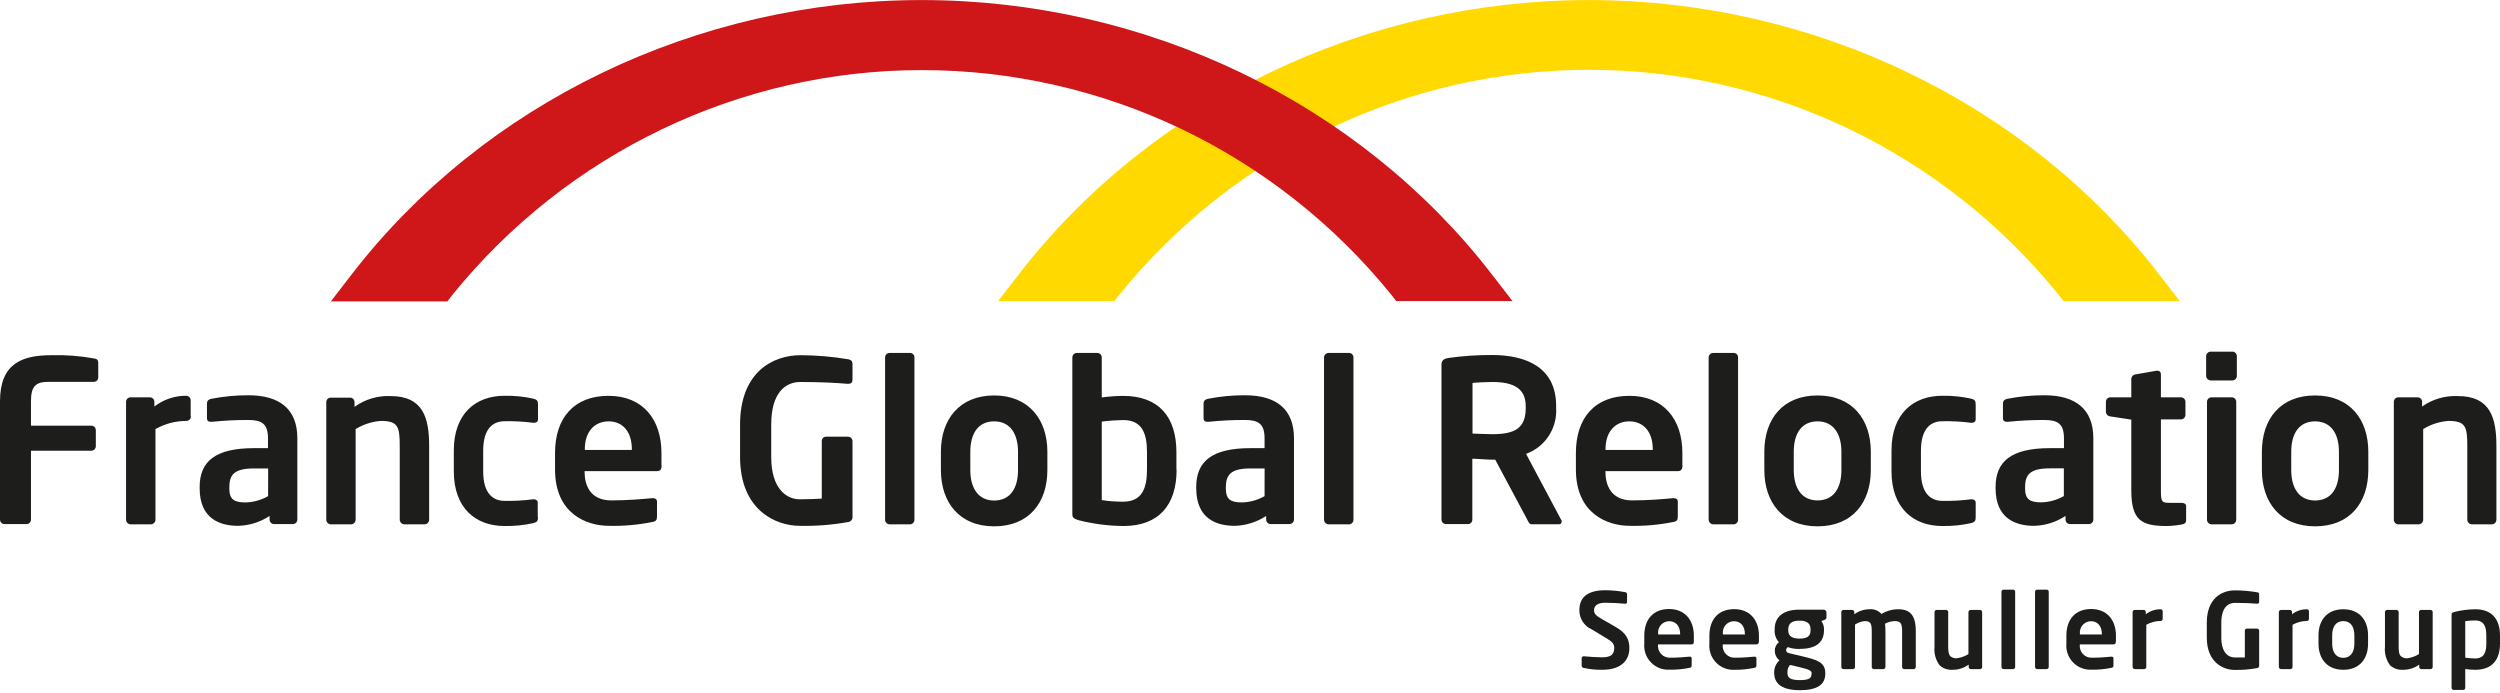 <?xml version="1.0" encoding="UTF-8"?>
<svg xmlns="http://www.w3.org/2000/svg" width="220" height="61" viewBox="0 0 220 61" fill="none">
  <g clip-path="url(#clip0)">
    <path d="M140.996 58.941C140.446 58.95 139.897 58.895 139.36 58.776C139.314 58.771 139.271 58.749 139.239 58.715C139.207 58.68 139.188 58.636 139.186 58.589V57.928C139.186 57.881 139.204 57.836 139.237 57.803C139.27 57.77 139.314 57.751 139.36 57.751C139.725 57.795 140.641 57.845 140.996 57.845C141.808 57.845 142.053 57.548 142.053 57.013C142.053 56.655 141.879 56.463 141.274 56.11L140.074 55.383C139.747 55.242 139.469 55.006 139.275 54.705C139.081 54.404 138.979 54.051 138.984 53.692C138.984 52.679 139.567 51.941 141.263 51.941C141.852 51.944 142.439 52.001 143.018 52.111C143.061 52.115 143.101 52.135 143.131 52.166C143.161 52.197 143.179 52.238 143.182 52.282V52.965C143.183 52.986 143.18 53.007 143.173 53.027C143.166 53.047 143.155 53.066 143.141 53.081C143.127 53.097 143.109 53.109 143.09 53.117C143.071 53.126 143.05 53.13 143.029 53.13V53.13C142.429 53.075 141.824 53.042 141.23 53.042C140.636 53.042 140.276 53.279 140.276 53.692C140.276 54.001 140.429 54.182 141.023 54.513L142.113 55.135C143.116 55.686 143.383 56.286 143.383 57.013C143.4 57.955 142.822 58.941 140.996 58.941Z" fill="#1D1D1B"></path>
    <path d="M148.884 56.705H145.907C145.887 56.858 145.902 57.013 145.948 57.159C145.995 57.306 146.073 57.44 146.178 57.552C146.282 57.664 146.41 57.752 146.551 57.808C146.693 57.864 146.845 57.888 146.997 57.878C147.662 57.878 148.295 57.823 148.676 57.785H148.704C148.796 57.785 148.867 57.834 148.867 57.922V58.534C148.867 58.682 148.84 58.743 148.676 58.77C148.094 58.892 147.499 58.945 146.905 58.93C146.603 58.947 146.302 58.898 146.021 58.787C145.74 58.676 145.486 58.505 145.276 58.285C145.066 58.065 144.906 57.803 144.806 57.515C144.706 57.227 144.669 56.92 144.697 56.617V55.934C144.697 54.496 145.493 53.593 146.877 53.593C148.262 53.593 149.058 54.557 149.058 55.934V56.452C149.063 56.617 149.009 56.705 148.884 56.705ZM147.853 55.796C147.853 55.08 147.461 54.667 146.894 54.667C146.753 54.666 146.614 54.696 146.486 54.755C146.357 54.813 146.243 54.899 146.151 55.006C146.058 55.113 145.989 55.239 145.949 55.376C145.909 55.512 145.899 55.655 145.918 55.796V55.835H147.853V55.796Z" fill="#1D1D1B"></path>
    <path d="M154.58 56.705H151.604C151.584 56.858 151.598 57.013 151.645 57.159C151.692 57.306 151.77 57.44 151.874 57.552C151.979 57.664 152.106 57.752 152.248 57.808C152.39 57.864 152.542 57.888 152.694 57.878C153.359 57.878 153.991 57.823 154.373 57.785H154.4C154.493 57.785 154.564 57.834 154.564 57.922V58.534C154.564 58.682 154.536 58.743 154.373 58.77C153.801 58.893 153.218 58.95 152.634 58.941C152.333 58.958 152.031 58.91 151.75 58.798C151.469 58.687 151.215 58.516 151.005 58.296C150.796 58.076 150.635 57.814 150.535 57.526C150.436 57.238 150.398 56.932 150.426 56.628V55.945C150.426 54.507 151.222 53.604 152.607 53.604C153.991 53.604 154.787 54.568 154.787 55.945V56.463C154.76 56.617 154.705 56.705 154.58 56.705ZM153.55 55.796C153.55 55.08 153.157 54.667 152.59 54.667C152.45 54.666 152.31 54.696 152.182 54.755C152.054 54.813 151.94 54.899 151.847 55.006C151.755 55.113 151.686 55.239 151.646 55.376C151.606 55.512 151.595 55.655 151.615 55.796V55.835H153.55V55.796Z" fill="#1D1D1B"></path>
    <path d="M160.587 54.535L160.282 54.656C160.439 54.866 160.52 55.125 160.511 55.389V55.455C160.511 56.606 159.726 57.107 158.33 57.107C157.991 57.118 157.652 57.064 157.333 56.947C157.289 56.971 157.252 57.006 157.226 57.049C157.199 57.091 157.183 57.139 157.18 57.19C157.18 57.371 157.278 57.449 157.491 57.493L158.581 57.751C159.824 58.049 160.625 58.242 160.625 59.228V59.288C160.625 60.23 159.939 60.737 158.39 60.737C156.842 60.737 156.128 60.186 156.128 59.206V59.123C156.133 58.931 156.176 58.742 156.256 58.568C156.336 58.393 156.45 58.237 156.592 58.109C156.463 58.01 156.359 57.881 156.288 57.734C156.217 57.587 156.181 57.425 156.183 57.261V57.261C156.18 57.116 156.212 56.972 156.275 56.842C156.339 56.711 156.432 56.598 156.548 56.512C156.412 56.366 156.308 56.192 156.243 56.002C156.179 55.812 156.154 55.611 156.172 55.41V55.344C156.172 54.425 156.766 53.648 158.352 53.648H160.484C160.549 53.649 160.612 53.677 160.657 53.724C160.703 53.771 160.729 53.835 160.729 53.901V54.287C160.729 54.452 160.696 54.469 160.587 54.535ZM159.426 59.255C159.426 59.051 159.306 58.93 158.336 58.704L157.524 58.511C157.368 58.688 157.286 58.919 157.295 59.156V59.239C157.295 59.619 157.524 59.85 158.385 59.85C159.246 59.85 159.415 59.657 159.415 59.299L159.426 59.255ZM159.328 55.4C159.328 54.953 159.137 54.617 158.352 54.617C157.567 54.617 157.366 54.964 157.366 55.4V55.471C157.366 55.813 157.502 56.198 158.352 56.198C159.105 56.198 159.328 55.934 159.328 55.471V55.4Z" fill="#1D1D1B"></path>
    <path d="M168.41 58.881H167.57C167.545 58.88 167.521 58.874 167.498 58.864C167.475 58.853 167.454 58.839 167.437 58.82C167.42 58.802 167.406 58.78 167.397 58.757C167.388 58.733 167.384 58.708 167.385 58.682V55.548C167.385 54.838 167.238 54.656 166.731 54.656C166.434 54.667 166.143 54.747 165.88 54.887C165.907 55.106 165.92 55.327 165.919 55.548V58.682C165.919 58.708 165.915 58.733 165.906 58.757C165.897 58.78 165.884 58.802 165.867 58.82C165.849 58.839 165.829 58.853 165.806 58.864C165.783 58.874 165.758 58.88 165.733 58.881H164.894C164.844 58.878 164.797 58.855 164.764 58.818C164.73 58.781 164.712 58.733 164.714 58.682V55.548C164.714 54.838 164.594 54.656 164.081 54.656C163.783 54.692 163.496 54.796 163.242 54.959V58.682C163.243 58.733 163.226 58.781 163.192 58.818C163.158 58.855 163.112 58.878 163.062 58.881H162.223C162.198 58.88 162.173 58.874 162.15 58.864C162.127 58.853 162.106 58.839 162.089 58.82C162.072 58.802 162.059 58.78 162.05 58.757C162.041 58.733 162.037 58.708 162.037 58.682V53.863C162.037 53.813 162.057 53.766 162.092 53.73C162.126 53.695 162.173 53.675 162.223 53.675H162.991C163.04 53.675 163.088 53.695 163.122 53.73C163.157 53.766 163.177 53.813 163.177 53.863V54.056C163.556 53.777 164.011 53.624 164.479 53.615C164.681 53.592 164.884 53.618 165.073 53.69C165.263 53.761 165.433 53.877 165.57 54.028C166.023 53.751 166.544 53.608 167.074 53.615C168.317 53.615 168.59 54.469 168.59 55.548V58.682C168.591 58.733 168.573 58.781 168.54 58.818C168.506 58.855 168.459 58.878 168.41 58.881V58.881Z" fill="#1D1D1B"></path>
    <path d="M174.27 58.881H173.43C173.381 58.881 173.334 58.861 173.299 58.826C173.265 58.791 173.245 58.743 173.245 58.693V58.484C172.83 58.788 172.329 58.949 171.817 58.941C171.407 58.967 171.003 58.829 170.694 58.556C170.339 58.084 170.176 57.493 170.236 56.903V53.874C170.234 53.824 170.252 53.775 170.286 53.738C170.32 53.701 170.366 53.678 170.416 53.675H171.255C171.28 53.676 171.305 53.682 171.328 53.692C171.351 53.703 171.371 53.717 171.389 53.736C171.406 53.754 171.419 53.776 171.428 53.8C171.437 53.823 171.441 53.849 171.441 53.874V56.876C171.441 57.338 171.479 57.608 171.648 57.763C171.803 57.883 171.997 57.942 172.193 57.928C172.559 57.881 172.91 57.755 173.223 57.559V53.874C173.222 53.849 173.227 53.823 173.236 53.8C173.245 53.776 173.258 53.754 173.275 53.736C173.292 53.717 173.313 53.703 173.336 53.692C173.359 53.682 173.383 53.676 173.409 53.675H174.248C174.298 53.678 174.344 53.701 174.378 53.738C174.411 53.775 174.429 53.824 174.428 53.874V58.693C174.428 58.739 174.413 58.782 174.384 58.817C174.355 58.851 174.314 58.874 174.27 58.881V58.881Z" fill="#1D1D1B"></path>
    <path d="M177.164 58.881H176.314C176.289 58.88 176.264 58.874 176.241 58.864C176.219 58.853 176.198 58.839 176.181 58.82C176.163 58.802 176.15 58.78 176.141 58.757C176.132 58.733 176.128 58.708 176.129 58.682V52.073C176.13 52.024 176.15 51.978 176.185 51.944C176.219 51.91 176.266 51.891 176.314 51.891H177.164C177.187 51.892 177.21 51.897 177.231 51.906C177.252 51.916 177.27 51.929 177.286 51.946C177.302 51.963 177.314 51.983 177.322 52.005C177.33 52.026 177.334 52.05 177.333 52.073V58.682C177.336 58.731 177.32 58.779 177.289 58.816C177.257 58.853 177.213 58.876 177.164 58.881Z" fill="#1D1D1B"></path>
    <path d="M180.114 58.881H179.263C179.213 58.878 179.167 58.855 179.133 58.818C179.1 58.781 179.082 58.733 179.083 58.682V52.073C179.083 52.025 179.102 51.978 179.136 51.944C179.17 51.91 179.215 51.891 179.263 51.891H180.114C180.137 51.891 180.16 51.896 180.182 51.905C180.203 51.914 180.223 51.928 180.239 51.944C180.255 51.961 180.268 51.981 180.276 52.004C180.285 52.026 180.289 52.049 180.288 52.073V58.682C180.29 58.732 180.272 58.78 180.24 58.817C180.207 58.853 180.162 58.876 180.114 58.881V58.881Z" fill="#1D1D1B"></path>
    <path d="M186.001 56.705H183.024C183.005 56.858 183.019 57.013 183.066 57.159C183.112 57.306 183.191 57.44 183.295 57.552C183.399 57.664 183.527 57.752 183.669 57.808C183.81 57.864 183.963 57.888 184.115 57.878C184.78 57.878 185.407 57.823 185.794 57.785H185.821C185.914 57.785 185.984 57.834 185.984 57.922V58.534C185.984 58.682 185.957 58.743 185.794 58.77C185.211 58.892 184.617 58.945 184.022 58.93C183.723 58.943 183.424 58.891 183.147 58.778C182.869 58.665 182.618 58.493 182.412 58.274C182.205 58.055 182.047 57.794 181.949 57.508C181.851 57.222 181.814 56.918 181.842 56.617V55.934C181.842 54.496 182.637 53.593 184.022 53.593C185.407 53.593 186.202 54.557 186.202 55.934V56.452C186.181 56.617 186.126 56.705 186.001 56.705ZM184.965 55.796C184.965 55.08 184.573 54.667 184.011 54.667C183.87 54.666 183.731 54.696 183.603 54.755C183.475 54.813 183.361 54.899 183.268 55.006C183.175 55.113 183.107 55.239 183.067 55.376C183.026 55.512 183.016 55.655 183.035 55.796V55.835H184.965V55.796Z" fill="#1D1D1B"></path>
    <path d="M190.133 54.645C189.692 54.647 189.258 54.763 188.874 54.981V58.682C188.875 58.733 188.857 58.781 188.824 58.818C188.79 58.855 188.743 58.878 188.694 58.881H187.854C187.829 58.88 187.804 58.874 187.782 58.864C187.759 58.853 187.738 58.839 187.721 58.82C187.704 58.802 187.69 58.78 187.681 58.757C187.672 58.733 187.668 58.708 187.669 58.682V53.863C187.669 53.813 187.688 53.766 187.723 53.73C187.758 53.695 187.805 53.675 187.854 53.675H188.645C188.694 53.675 188.741 53.695 188.776 53.73C188.81 53.766 188.83 53.813 188.83 53.863V54.056C189.203 53.765 189.662 53.61 190.133 53.615C190.181 53.615 190.227 53.634 190.262 53.668C190.297 53.702 190.317 53.748 190.318 53.797V54.463C190.317 54.512 190.297 54.558 190.262 54.592C190.227 54.626 190.181 54.645 190.133 54.645V54.645Z" fill="#1D1D1B"></path>
    <path d="M198.631 58.792C197.975 58.914 197.308 58.967 196.642 58.952C195.655 58.952 194.199 58.297 194.199 56.121V54.794C194.199 52.59 195.584 51.952 196.669 51.952C197.327 51.953 197.983 52.011 198.631 52.122C198.751 52.122 198.806 52.194 198.806 52.315V52.932C198.806 53.059 198.768 53.125 198.626 53.125H198.599C198.173 53.086 197.546 53.053 196.669 53.053C196.058 53.053 195.475 53.483 195.475 54.794V56.121C195.475 57.432 196.107 57.856 196.642 57.856C196.98 57.856 197.263 57.856 197.546 57.856V55.504C197.545 55.48 197.548 55.456 197.556 55.433C197.565 55.411 197.577 55.39 197.594 55.372C197.61 55.355 197.63 55.341 197.652 55.331C197.673 55.322 197.697 55.317 197.721 55.317H198.626C198.674 55.318 198.72 55.339 198.753 55.374C198.787 55.409 198.806 55.455 198.806 55.504V58.6C198.804 58.647 198.785 58.693 198.753 58.728C198.721 58.763 198.678 58.786 198.631 58.792V58.792Z" fill="#1D1D1B"></path>
    <path d="M203.003 54.645C202.562 54.647 202.129 54.763 201.744 54.981V58.682C201.745 58.733 201.727 58.781 201.694 58.818C201.66 58.855 201.614 58.878 201.564 58.881H200.725C200.674 58.878 200.627 58.856 200.593 58.819C200.558 58.782 200.539 58.733 200.539 58.682V53.863C200.541 53.813 200.561 53.767 200.595 53.732C200.629 53.697 200.676 53.677 200.725 53.675H201.52C201.569 53.677 201.614 53.697 201.648 53.732C201.682 53.767 201.7 53.814 201.7 53.863V54.056C202.073 53.765 202.532 53.61 203.003 53.615C203.051 53.615 203.098 53.634 203.132 53.668C203.167 53.702 203.187 53.748 203.188 53.797V54.463C203.187 54.512 203.167 54.558 203.132 54.592C203.098 54.626 203.051 54.645 203.003 54.645V54.645Z" fill="#1D1D1B"></path>
    <path d="M206.208 58.941C204.775 58.941 204.028 57.961 204.028 56.644V55.912C204.028 54.59 204.775 53.615 206.208 53.615C207.642 53.615 208.389 54.59 208.389 55.912V56.655C208.389 57.972 207.642 58.941 206.208 58.941ZM207.184 55.901C207.184 55.141 206.846 54.656 206.208 54.656C205.571 54.656 205.233 55.141 205.233 55.901V56.644C205.233 57.399 205.571 57.889 206.208 57.889C206.846 57.889 207.184 57.399 207.184 56.644V55.901Z" fill="#1D1D1B"></path>
    <path d="M213.911 58.881H213.072C213.023 58.879 212.978 58.859 212.944 58.824C212.91 58.789 212.892 58.742 212.892 58.693V58.484C212.475 58.788 211.972 58.949 211.458 58.941C211.048 58.967 210.644 58.829 210.335 58.556C209.98 58.084 209.817 57.493 209.877 56.903V53.874C209.876 53.849 209.881 53.823 209.89 53.8C209.898 53.776 209.912 53.754 209.929 53.736C209.946 53.717 209.967 53.703 209.99 53.692C210.013 53.682 210.037 53.676 210.062 53.675H210.902C210.952 53.678 210.998 53.701 211.032 53.738C211.065 53.775 211.083 53.824 211.082 53.874V56.876C211.082 57.338 211.12 57.608 211.294 57.763C211.45 57.884 211.644 57.943 211.84 57.928C212.205 57.879 212.556 57.754 212.87 57.559V53.874C212.868 53.824 212.886 53.775 212.92 53.738C212.954 53.701 213 53.678 213.05 53.675H213.889C213.914 53.676 213.939 53.682 213.962 53.692C213.985 53.703 214.005 53.717 214.023 53.736C214.04 53.754 214.053 53.776 214.062 53.8C214.071 53.823 214.075 53.849 214.075 53.874V58.693C214.075 58.739 214.058 58.784 214.028 58.819C213.998 58.853 213.956 58.875 213.911 58.881V58.881Z" fill="#1D1D1B"></path>
    <path d="M217.82 58.941C217.526 58.94 217.233 58.917 216.942 58.875V60.528C216.942 60.576 216.923 60.623 216.89 60.658C216.856 60.693 216.81 60.713 216.762 60.715H215.923C215.873 60.715 215.826 60.695 215.791 60.66C215.757 60.625 215.737 60.577 215.737 60.528V54.1C215.737 53.962 215.775 53.907 215.988 53.852C216.587 53.699 217.202 53.619 217.82 53.615C219.291 53.615 220 54.491 220 55.928V56.639C220 58.076 219.291 58.941 217.82 58.941ZM218.795 55.917C218.795 55.163 218.605 54.601 217.82 54.601C217.526 54.599 217.233 54.619 216.942 54.661V57.878C217.233 57.918 217.526 57.94 217.82 57.944C218.605 57.944 218.795 57.393 218.795 56.628V55.917Z" fill="#1D1D1B"></path>
    <path d="M219.684 45.722V39.261C219.684 36.744 219.139 34.855 216.293 34.855C215.171 34.802 214.063 35.125 213.142 35.774V35.361C213.142 35.256 213.101 35.155 213.027 35.081C212.954 35.007 212.854 34.965 212.75 34.965H211.049C210.945 34.965 210.845 35.007 210.772 35.081C210.698 35.155 210.657 35.256 210.657 35.361V45.722C210.655 45.83 210.695 45.934 210.769 46.012C210.842 46.09 210.943 46.136 211.049 46.141H212.848C212.955 46.136 213.055 46.09 213.129 46.012C213.202 45.934 213.242 45.83 213.241 45.722V37.757C213.914 37.345 214.674 37.1 215.459 37.041C216.969 37.041 217.122 37.537 217.122 39.245V45.722C217.122 45.829 217.162 45.932 217.235 46.01C217.308 46.088 217.408 46.135 217.514 46.141H219.319C219.42 46.13 219.514 46.08 219.582 46.003C219.649 45.925 219.686 45.825 219.684 45.722V45.722ZM205.827 41.365C205.827 43.017 205.102 44.042 203.728 44.042C202.354 44.042 201.629 42.99 201.629 41.365V39.757C201.629 38.104 202.354 37.08 203.728 37.08C205.102 37.08 205.827 38.132 205.827 39.757V41.365ZM208.411 41.365V39.757C208.411 36.926 206.808 34.8 203.728 34.8C200.648 34.8 199.046 36.898 199.046 39.757V41.36C199.046 44.191 200.654 46.317 203.728 46.317C206.803 46.317 208.411 44.218 208.411 41.36V41.365ZM196.789 45.722V35.361C196.789 35.256 196.747 35.155 196.674 35.081C196.6 35.007 196.5 34.965 196.396 34.965H194.608C194.557 34.965 194.506 34.975 194.458 34.995C194.41 35.015 194.367 35.044 194.331 35.081C194.294 35.118 194.265 35.161 194.246 35.209C194.226 35.258 194.216 35.309 194.216 35.361V45.722C194.214 45.83 194.254 45.934 194.328 46.012C194.401 46.09 194.502 46.136 194.608 46.141H196.413C196.516 46.131 196.612 46.083 196.681 46.005C196.751 45.928 196.789 45.827 196.789 45.722V45.722ZM196.843 33.087V31.34C196.843 31.235 196.802 31.134 196.728 31.06C196.655 30.986 196.555 30.944 196.451 30.944H194.554C194.447 30.942 194.344 30.983 194.267 31.057C194.189 31.131 194.144 31.233 194.139 31.34V33.081C194.144 33.189 194.189 33.29 194.267 33.364C194.344 33.438 194.447 33.479 194.554 33.478H196.451C196.555 33.478 196.655 33.436 196.728 33.361C196.802 33.287 196.843 33.186 196.843 33.081V33.087ZM192.379 45.799V44.549C192.379 44.35 192.221 44.251 191.964 44.251H190.929C190.22 44.251 190.16 44.136 190.16 43.15V36.909H191.926C192.03 36.908 192.129 36.865 192.202 36.791C192.276 36.717 192.317 36.617 192.319 36.513V35.361C192.319 35.256 192.277 35.155 192.204 35.081C192.13 35.007 192.03 34.965 191.926 34.965H190.16V32.921C190.162 32.88 190.155 32.839 190.14 32.801C190.124 32.763 190.101 32.729 190.072 32.701C190.042 32.673 190.007 32.651 189.969 32.638C189.93 32.625 189.89 32.62 189.849 32.624H189.773L187.947 32.943C187.845 32.95 187.749 32.994 187.677 33.067C187.604 33.14 187.561 33.237 187.554 33.34V34.965H185.712C185.66 34.965 185.609 34.975 185.562 34.995C185.514 35.015 185.471 35.044 185.434 35.081C185.398 35.118 185.369 35.161 185.349 35.209C185.33 35.258 185.319 35.309 185.319 35.361V36.248C185.326 36.351 185.369 36.448 185.442 36.521C185.514 36.594 185.61 36.638 185.712 36.645L187.554 36.926V43.144C187.554 45.799 188.459 46.289 190.672 46.289C191.119 46.282 191.564 46.236 192.003 46.151C192.259 46.113 192.379 45.997 192.379 45.799V45.799ZM181.618 43.656C181.006 44.004 180.319 44.193 179.617 44.207C178.642 44.207 178.206 43.948 178.206 42.979V42.902C178.206 41.8 178.598 41.216 180.386 41.216H181.618V43.656ZM184.213 45.722V38.562C184.213 36.028 182.681 34.783 179.901 34.783C178.803 34.78 177.708 34.885 176.63 35.097C176.374 35.157 176.259 35.295 176.259 35.516V36.782C176.259 37.058 176.418 37.118 176.614 37.118H176.712C177.773 37.008 178.839 36.954 179.906 36.959C181.062 36.959 181.629 37.278 181.629 38.562V39.437H180.397C176.984 39.437 175.611 40.605 175.611 42.863V42.968C175.611 45.639 177.377 46.273 179.001 46.273C179.985 46.248 180.942 45.947 181.765 45.402V45.722C181.767 45.827 181.808 45.927 181.882 46.001C181.955 46.075 182.054 46.117 182.158 46.118H183.826C183.929 46.117 184.028 46.075 184.102 46.001C184.175 45.927 184.217 45.827 184.218 45.722H184.213ZM173.861 45.502V44.235C173.861 44.036 173.703 43.937 173.507 43.937H173.452C172.614 44.047 171.768 44.093 170.923 44.075C170.001 44.075 169.042 43.524 169.042 41.481V39.663C169.042 37.603 170.001 37.069 170.923 37.069C171.768 37.051 172.614 37.097 173.452 37.206H173.507C173.703 37.206 173.861 37.107 173.861 36.915V35.598C173.861 35.279 173.785 35.163 173.452 35.08C172.621 34.898 171.773 34.813 170.923 34.827C168.372 34.827 166.453 36.408 166.453 39.636V41.481C166.453 44.708 168.372 46.289 170.923 46.289C171.773 46.304 172.621 46.219 173.452 46.036C173.785 45.953 173.861 45.838 173.861 45.518V45.502ZM162.043 41.36C162.043 43.012 161.318 44.036 159.944 44.036C158.57 44.036 157.851 42.984 157.851 41.36V39.757C157.851 38.104 158.576 37.08 159.944 37.08C161.312 37.08 162.043 38.132 162.043 39.757V41.36ZM164.632 41.36V39.757C164.632 36.926 163.024 34.8 159.944 34.8C156.864 34.8 155.261 36.898 155.261 39.757V41.36C155.261 44.191 156.87 46.317 159.944 46.317C163.018 46.317 164.632 44.218 164.632 41.36V41.36ZM152.95 45.722V31.456C152.952 31.405 152.943 31.354 152.925 31.306C152.907 31.259 152.879 31.215 152.844 31.178C152.809 31.141 152.767 31.112 152.721 31.091C152.674 31.071 152.625 31.06 152.574 31.059H150.753C150.65 31.061 150.551 31.103 150.477 31.177C150.404 31.251 150.362 31.351 150.361 31.456V45.722C150.361 45.829 150.401 45.932 150.474 46.01C150.547 46.088 150.647 46.135 150.753 46.141H152.574C152.679 46.135 152.777 46.088 152.847 46.009C152.918 45.931 152.955 45.828 152.95 45.722ZM145.444 39.597H141.285V39.52C141.285 37.956 142.168 37.08 143.383 37.08C144.599 37.08 145.444 37.972 145.444 39.52V39.597ZM148.049 40.963V39.861C148.049 36.909 146.414 34.833 143.383 34.833C140.352 34.833 138.679 36.771 138.679 39.861V41.316C138.679 45.215 141.464 46.273 143.421 46.273C144.702 46.302 145.981 46.189 147.237 45.937C147.592 45.882 147.646 45.738 147.646 45.425V44.136C147.646 43.937 147.493 43.838 147.297 43.838H147.237C146.414 43.915 145.057 44.036 143.629 44.036C141.748 44.036 141.279 42.665 141.279 41.519V41.459H147.668C147.94 41.459 148.06 41.282 148.06 40.963H148.049ZM134.263 35.912C134.263 37.658 133.342 38.209 131.325 38.209C130.993 38.209 129.897 38.17 129.581 38.154V33.698C129.935 33.654 130.911 33.615 131.325 33.615C133.288 33.615 134.263 34.249 134.263 35.736V35.912ZM137.441 45.898C137.44 45.833 137.415 45.77 137.371 45.722L134.291 39.938C135.107 39.648 135.808 39.096 136.286 38.366C136.764 37.636 136.994 36.769 136.94 35.896V35.719C136.94 32.332 134.312 31.241 131.292 31.241C130.016 31.235 128.741 31.322 127.477 31.5C127.084 31.561 126.85 31.698 126.85 32.095V45.722C126.851 45.827 126.893 45.927 126.966 46.001C127.04 46.075 127.139 46.117 127.242 46.118H129.194C129.244 46.117 129.293 46.106 129.339 46.085C129.385 46.064 129.426 46.035 129.46 45.998C129.495 45.961 129.522 45.918 129.54 45.87C129.557 45.823 129.566 45.773 129.564 45.722V40.368C130.017 40.368 130.802 40.451 131.309 40.451H131.581L134.405 45.738C134.503 45.937 134.58 46.135 134.798 46.135H137.191C137.222 46.139 137.254 46.135 137.284 46.124C137.314 46.113 137.342 46.096 137.364 46.073C137.387 46.051 137.404 46.023 137.414 45.993C137.425 45.962 137.429 45.93 137.425 45.898H137.441ZM119.104 45.722V31.456C119.105 31.405 119.097 31.355 119.079 31.308C119.061 31.26 119.034 31.217 119 31.18C118.965 31.143 118.924 31.114 118.878 31.093C118.832 31.072 118.783 31.061 118.733 31.059H116.907C116.803 31.061 116.704 31.103 116.631 31.177C116.557 31.251 116.516 31.351 116.514 31.456V45.722C116.514 45.829 116.555 45.932 116.628 46.01C116.701 46.088 116.801 46.135 116.907 46.141H118.733C118.836 46.133 118.933 46.086 119.003 46.008C119.072 45.929 119.108 45.827 119.104 45.722V45.722ZM111.281 43.662C110.671 44.009 109.986 44.198 109.286 44.213C108.305 44.213 107.874 43.954 107.874 42.984V42.907C107.874 41.806 108.267 41.222 110.055 41.222H111.286L111.281 43.662ZM113.87 45.722V38.562C113.87 36.028 112.344 34.783 109.558 34.783C108.461 34.779 107.365 34.884 106.288 35.097C106.032 35.157 105.912 35.295 105.912 35.516V36.782C105.912 37.058 106.07 37.118 106.266 37.118H106.364C107.425 37.008 108.492 36.954 109.558 36.959C110.714 36.959 111.281 37.278 111.281 38.562V39.437H110.049C106.637 39.437 105.268 40.605 105.268 42.863V42.968C105.268 45.639 107.029 46.273 108.659 46.273C109.642 46.247 110.599 45.946 111.423 45.402V45.722C111.423 45.826 111.463 45.926 111.536 46C111.608 46.075 111.707 46.117 111.81 46.118H113.478C113.582 46.118 113.682 46.077 113.755 46.002C113.829 45.928 113.87 45.827 113.87 45.722V45.722ZM100.935 41.316C100.935 42.94 100.526 44.147 98.836 44.147C98.206 44.152 97.577 44.106 96.955 44.009V37.102C97.579 37.021 98.207 36.975 98.836 36.964C100.526 36.964 100.935 38.17 100.935 39.795V41.316ZM103.524 41.316V39.795C103.524 36.705 101.992 34.838 98.836 34.838C98.207 34.843 97.579 34.889 96.955 34.976V31.456C96.955 31.351 96.914 31.25 96.84 31.176C96.767 31.101 96.667 31.059 96.563 31.059H94.758C94.655 31.061 94.556 31.103 94.482 31.177C94.409 31.251 94.367 31.351 94.366 31.456V45.226C94.366 45.524 94.448 45.639 94.911 45.777C96.2 46.104 97.523 46.276 98.852 46.289C102.009 46.289 103.54 44.411 103.54 41.332L103.524 41.316ZM89.585 41.371C89.585 43.023 88.855 44.047 87.487 44.047C86.118 44.047 85.388 42.995 85.388 41.371V39.757C85.388 38.104 86.113 37.08 87.487 37.08C88.86 37.08 89.585 38.132 89.585 39.757V41.371ZM92.169 41.371V39.757C92.169 36.926 90.534 34.8 87.487 34.8C84.439 34.8 82.799 36.898 82.799 39.757V41.36C82.799 44.191 84.407 46.317 87.487 46.317C90.566 46.317 92.169 44.218 92.169 41.36V41.371ZM80.471 45.722V31.456C80.472 31.405 80.464 31.355 80.446 31.308C80.428 31.26 80.401 31.217 80.367 31.18C80.332 31.143 80.291 31.114 80.245 31.093C80.2 31.072 80.15 31.061 80.1 31.059H78.274C78.171 31.061 78.072 31.103 78 31.178C77.927 31.252 77.887 31.352 77.887 31.456V45.722C77.885 45.829 77.925 45.932 77.997 46.01C78.069 46.088 78.168 46.135 78.274 46.141H80.1C80.204 46.133 80.3 46.086 80.37 46.008C80.439 45.929 80.475 45.827 80.471 45.722V45.722ZM75.02 45.485V38.826C75.02 38.721 74.978 38.62 74.905 38.545C74.831 38.471 74.731 38.429 74.627 38.429H72.686C72.636 38.43 72.586 38.441 72.54 38.461C72.494 38.482 72.453 38.511 72.418 38.548C72.383 38.585 72.357 38.629 72.339 38.677C72.322 38.724 72.314 38.775 72.316 38.826V43.877C71.711 43.915 71.1 43.937 70.375 43.937C69.219 43.937 67.868 43.023 67.868 40.214V37.361C67.868 34.546 69.121 33.615 70.435 33.615C72.316 33.615 73.668 33.698 74.573 33.775H74.627C74.943 33.775 75.02 33.637 75.02 33.362V32.035C75.02 31.776 74.905 31.676 74.649 31.616C73.256 31.382 71.847 31.262 70.435 31.258C68.102 31.258 65.126 32.668 65.126 37.361V40.214C65.126 44.885 68.26 46.273 70.375 46.273C71.807 46.305 73.239 46.192 74.649 45.937C74.76 45.923 74.861 45.865 74.93 45.777C75 45.688 75.032 45.575 75.02 45.463V45.485ZM55.602 39.597H51.465V39.52C51.465 37.956 52.348 37.08 53.564 37.08C54.779 37.08 55.602 37.972 55.602 39.52V39.597ZM58.208 40.963V39.861C58.208 36.909 56.573 34.833 53.547 34.833C50.522 34.833 48.843 36.771 48.843 39.861V41.316C48.843 45.215 51.623 46.273 53.585 46.273C54.866 46.303 56.145 46.19 57.401 45.937C57.756 45.882 57.816 45.738 57.816 45.425V44.136C57.816 43.937 57.657 43.838 57.461 43.838H57.401C56.578 43.915 55.221 44.036 53.798 44.036C51.912 44.036 51.443 42.665 51.443 41.519V41.459H57.832C58.11 41.459 58.224 41.282 58.224 40.963H58.208ZM47.322 45.518V44.235C47.322 44.036 47.164 43.937 46.968 43.937H46.908C46.069 44.047 45.224 44.093 44.378 44.075C43.468 44.069 42.52 43.519 42.52 41.481V39.663C42.52 37.603 43.479 37.069 44.4 37.069C45.245 37.051 46.091 37.097 46.929 37.206H46.989C47.186 37.206 47.344 37.107 47.344 36.915V35.598C47.344 35.279 47.262 35.163 46.929 35.08C46.099 34.897 45.25 34.812 44.4 34.827C41.854 34.827 39.936 36.408 39.936 39.636V41.481C39.936 44.708 41.854 46.289 44.4 46.289C45.25 46.304 46.099 46.219 46.929 46.036C47.262 45.953 47.344 45.838 47.344 45.518H47.322ZM37.766 45.722V39.261C37.766 36.744 37.221 34.855 34.375 34.855C33.241 34.803 32.123 35.137 31.197 35.802V35.389C31.198 35.337 31.189 35.286 31.169 35.237C31.15 35.189 31.122 35.146 31.086 35.109C31.05 35.072 31.007 35.043 30.96 35.023C30.912 35.003 30.861 34.992 30.81 34.992H29.104C29 34.992 28.9 35.034 28.826 35.108C28.753 35.183 28.712 35.284 28.712 35.389V45.722C28.71 45.83 28.75 45.934 28.823 46.012C28.897 46.09 28.997 46.136 29.104 46.141H30.908C31.014 46.135 31.113 46.088 31.185 46.01C31.258 45.932 31.297 45.829 31.295 45.722V37.757C31.969 37.346 32.729 37.101 33.514 37.041C35.024 37.041 35.177 37.537 35.177 39.245V45.722C35.176 45.829 35.217 45.932 35.29 46.01C35.363 46.088 35.463 46.135 35.569 46.141H37.373C37.48 46.136 37.581 46.09 37.654 46.012C37.727 45.934 37.767 45.83 37.766 45.722V45.722ZM23.593 43.662C22.981 44.01 22.294 44.199 21.592 44.213C20.611 44.213 20.18 43.954 20.18 42.984V42.907C20.18 41.806 20.573 41.222 22.361 41.222H23.598L23.593 43.662ZM26.166 45.722V38.562C26.166 36.028 24.64 34.783 21.854 34.783C20.756 34.78 19.661 34.885 18.583 35.097C18.327 35.157 18.212 35.295 18.212 35.516V36.782C18.212 37.058 18.365 37.118 18.561 37.118H18.66C19.721 37.008 20.787 36.954 21.854 36.959C23.015 36.959 23.582 37.278 23.582 38.562V39.437H22.35C18.943 39.437 17.569 40.605 17.569 42.863V42.968C17.569 45.639 19.335 46.273 20.96 46.273C21.943 46.248 22.901 45.947 23.724 45.402V45.722C23.724 45.827 23.765 45.928 23.839 46.002C23.912 46.077 24.012 46.118 24.116 46.118H25.784C25.886 46.116 25.983 46.073 26.055 45.998C26.126 45.925 26.166 45.825 26.166 45.722V45.722ZM16.779 36.645V35.224C16.779 35.118 16.738 35.018 16.664 34.943C16.59 34.869 16.49 34.827 16.386 34.827C15.374 34.821 14.389 35.154 13.584 35.774V35.361C13.584 35.256 13.543 35.155 13.47 35.081C13.396 35.007 13.296 34.965 13.192 34.965H11.486C11.382 34.965 11.282 35.007 11.208 35.081C11.135 35.155 11.093 35.256 11.093 35.361V45.722C11.092 45.83 11.132 45.934 11.205 46.012C11.278 46.09 11.379 46.136 11.486 46.141H13.29C13.396 46.135 13.496 46.088 13.569 46.01C13.642 45.932 13.683 45.829 13.682 45.722V37.757C14.515 37.286 15.454 37.039 16.408 37.041C16.512 37.041 16.612 36.999 16.686 36.925C16.759 36.851 16.801 36.75 16.801 36.645H16.779ZM8.646 33.219V31.952C8.646 31.676 8.547 31.577 8.253 31.539C7.025 31.317 5.777 31.223 4.53 31.258C1.979 31.258 0 31.952 0 35.317V45.722C0 45.827 0.041 45.928 0.115 46.002C0.189 46.077 0.288 46.118 0.392 46.118H2.311C2.365 46.121 2.418 46.114 2.468 46.095C2.518 46.076 2.564 46.048 2.603 46.01C2.642 45.973 2.673 45.929 2.694 45.879C2.715 45.829 2.726 45.776 2.726 45.722V39.663H8.041C8.144 39.662 8.243 39.619 8.317 39.545C8.39 39.471 8.432 39.371 8.433 39.267V37.856C8.433 37.751 8.392 37.65 8.318 37.576C8.244 37.502 8.145 37.46 8.041 37.46H2.726V35.317C2.726 34.012 3.118 33.604 4.252 33.604H8.253C8.357 33.604 8.457 33.562 8.531 33.488C8.604 33.414 8.646 33.313 8.646 33.208" fill="#1D1D1B"></path>
    <path d="M191.817 26.493H181.585L181.16 25.943C176.153 19.754 169.848 14.767 162.7 11.343C155.552 7.918 147.74 6.142 139.829 6.142C131.918 6.142 124.106 7.918 116.958 11.343C109.81 14.767 103.505 19.754 98.498 25.943L98.073 26.493H87.841L89.612 24.197C101.278 9.049 120.052 0.005 139.829 0.005C159.606 0.005 178.38 9.049 190.046 24.197L191.817 26.493Z" fill="#FFD900"></path>
    <path d="M133.097 26.493H122.865L122.44 25.943C117.43 19.759 111.124 14.778 103.976 11.358C96.829 7.939 89.019 6.166 81.11 6.169C73.202 6.171 65.393 7.949 58.248 11.374C51.102 14.798 44.799 19.784 39.794 25.97L39.374 26.521H29.115L30.887 24.224C42.558 9.049 61.332 0.005 81.109 0.005C100.886 0.005 119.654 9.049 131.325 24.197L133.097 26.493Z" fill="#CF1619"></path>
  </g>
  <defs>
    <clipPath id="clip0">
      <rect width="220" height="60.753" fill="white"></rect>
    </clipPath>
  </defs>
</svg>
